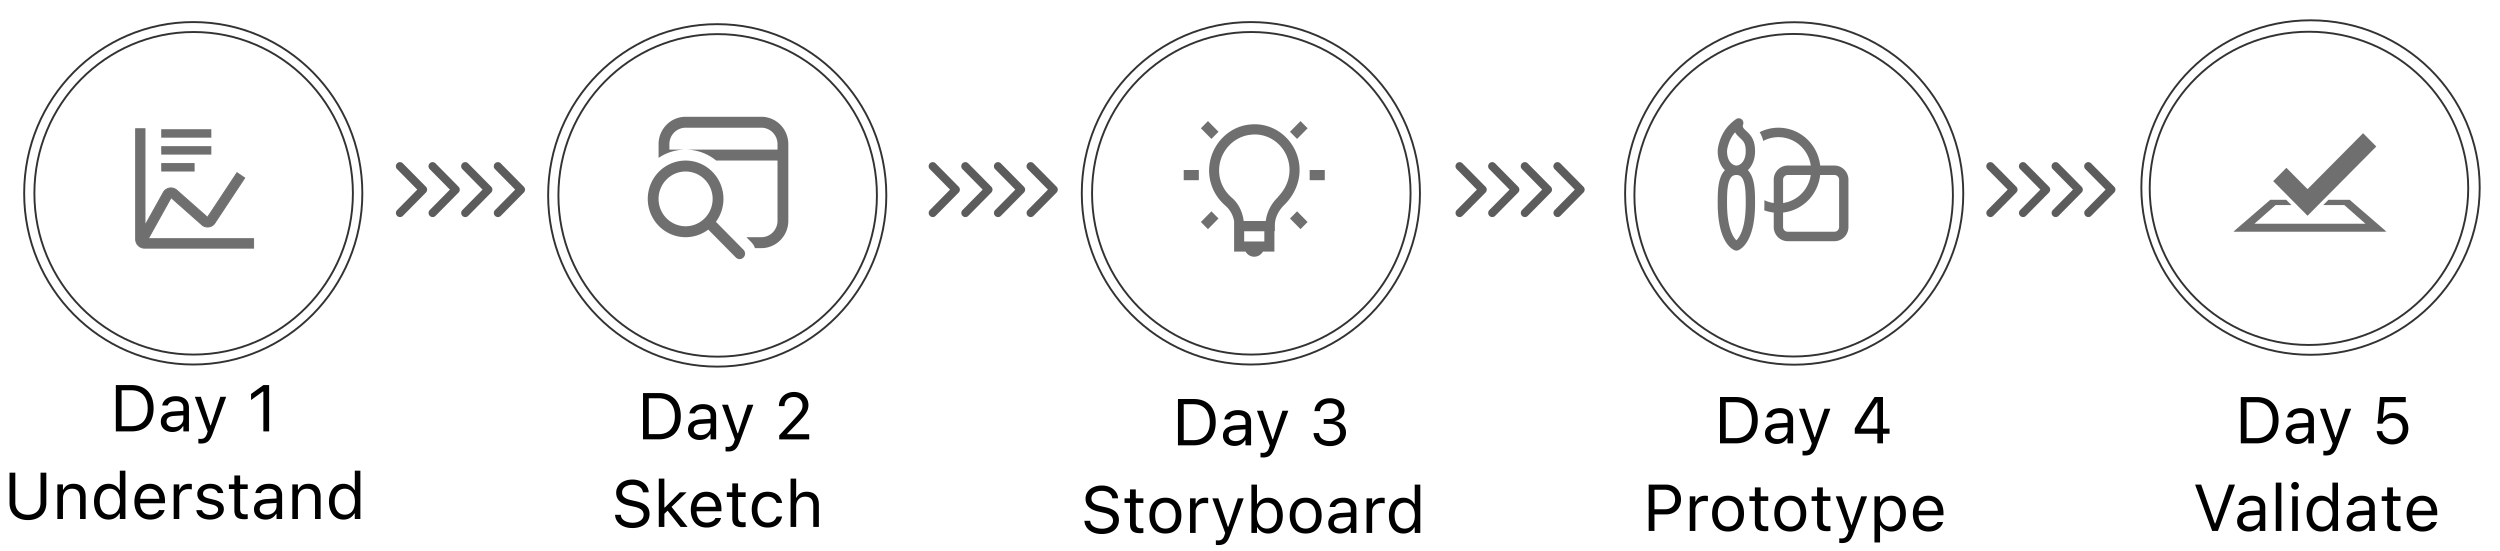 <svg xmlns="http://www.w3.org/2000/svg" width="1293" height="285" fill="none"><path fill="#323232" fill-opacity=".79" d="M205.369 84.48c-.396.4-.618.944-.618 1.51 0 .567.222 1.11.618 1.51l10.443 10.576-10.443 10.575a2.152 2.152 0 0 0 .026 2.995c.391.396.92.621 1.473.626a2.101 2.101 0 0 0 1.484-.6l11.935-12.086c.396-.4.618-.944.618-1.51 0-.566-.222-1.11-.618-1.51L208.352 84.48a2.095 2.095 0 0 0-2.983 0zm16.878 0c-.396.4-.618.944-.618 1.51 0 .567.222 1.11.618 1.51l10.443 10.576-10.443 10.575a2.148 2.148 0 0 0-.592 1.503c.004.56.226 1.096.617 1.492.392.396.921.621 1.474.626a2.101 2.101 0 0 0 1.484-.6l11.935-12.086c.396-.4.618-.944.618-1.51 0-.566-.222-1.11-.618-1.51L225.23 84.48a2.095 2.095 0 0 0-2.983 0zm16.878 0c-.396.4-.618.944-.618 1.51 0 .567.222 1.11.618 1.51l10.443 10.576-10.443 10.575a2.148 2.148 0 0 0-.592 1.503c.004.56.226 1.096.617 1.492.392.396.921.621 1.474.626a2.101 2.101 0 0 0 1.484-.6l11.935-12.086c.396-.4.618-.944.618-1.51 0-.566-.222-1.11-.618-1.51L242.108 84.48a2.095 2.095 0 0 0-2.983 0zm16.88 0c-.396.4-.618.944-.618 1.51 0 .567.222 1.11.618 1.51l10.443 10.576-10.443 10.575a2.153 2.153 0 0 0 .025 2.995 2.1 2.1 0 0 0 1.474.626 2.101 2.101 0 0 0 1.484-.6l11.935-12.086a2.153 2.153 0 0 0 0-3.02L258.988 84.48a2.095 2.095 0 0 0-2.983 0zm224.908 0c-.396.4-.618.944-.618 1.51 0 .567.222 1.11.618 1.51l10.443 10.576-10.443 10.575a2.148 2.148 0 0 0-.592 1.503c.004.56.226 1.096.617 1.492.392.396.921.621 1.474.626a2.101 2.101 0 0 0 1.484-.6l11.935-12.086c.396-.4.618-.944.618-1.51 0-.566-.222-1.11-.618-1.51L483.896 84.48a2.095 2.095 0 0 0-2.983 0zm16.877 0a2.153 2.153 0 0 0 0 3.02l10.444 10.576-10.444 10.575a2.152 2.152 0 0 0 .026 2.995c.391.396.92.621 1.473.626a2.098 2.098 0 0 0 1.484-.6l11.936-12.086c.395-.4.617-.944.617-1.51a2.15 2.15 0 0 0-.617-1.51L500.773 84.48a2.095 2.095 0 0 0-2.983 0zm16.878 0a2.153 2.153 0 0 0 0 3.02l10.444 10.576-10.444 10.575a2.152 2.152 0 0 0 .026 2.995c.391.396.92.621 1.473.626a2.1 2.1 0 0 0 1.484-.6l11.935-12.086c.396-.4.618-.944.618-1.51 0-.566-.222-1.11-.618-1.51L517.651 84.48a2.095 2.095 0 0 0-2.983 0zm16.881 0c-.396.4-.618.944-.618 1.51 0 .567.222 1.11.618 1.51l10.443 10.576-10.443 10.575a2.153 2.153 0 0 0 .025 2.995 2.1 2.1 0 0 0 1.474.626 2.101 2.101 0 0 0 1.484-.6l11.935-12.086a2.153 2.153 0 0 0 0-3.02L534.532 84.48a2.095 2.095 0 0 0-2.983 0zm221.857 0c-.396.4-.618.944-.618 1.51 0 .567.222 1.11.618 1.51l10.443 10.576-10.443 10.575a2.152 2.152 0 0 0 .026 2.995c.391.396.92.621 1.473.626a2.101 2.101 0 0 0 1.484-.6l11.935-12.086c.396-.4.618-.944.618-1.51 0-.566-.222-1.11-.618-1.51L756.389 84.48a2.095 2.095 0 0 0-2.983 0zm16.878 0c-.396.4-.618.944-.618 1.51 0 .567.222 1.11.618 1.51l10.443 10.576-10.443 10.575a2.152 2.152 0 0 0 .026 2.995c.391.396.92.621 1.473.626a2.101 2.101 0 0 0 1.484-.6l11.935-12.086c.396-.4.618-.944.618-1.51 0-.566-.222-1.11-.618-1.51L773.267 84.48a2.097 2.097 0 0 0-1.492-.626c-.559 0-1.095.225-1.491.626zm16.878 0c-.396.4-.618.944-.618 1.51 0 .567.222 1.11.618 1.51l10.443 10.576-10.443 10.575a2.148 2.148 0 0 0-.592 1.503c.004.56.226 1.096.617 1.492.392.396.921.621 1.474.626a2.101 2.101 0 0 0 1.484-.6l11.935-12.086c.396-.4.618-.944.618-1.51 0-.566-.222-1.11-.618-1.51L790.145 84.48a2.095 2.095 0 0 0-2.983 0zm16.88 0c-.396.4-.618.944-.618 1.51 0 .567.222 1.11.618 1.51l10.443 10.576-10.443 10.575a2.148 2.148 0 0 0-.592 1.503c.004.56.226 1.096.617 1.492.392.396.921.621 1.474.626a2.101 2.101 0 0 0 1.484-.6l11.935-12.086c.396-.4.618-.944.618-1.51 0-.566-.222-1.11-.618-1.51L807.025 84.48a2.095 2.095 0 0 0-2.983 0zm223.888 0c-.39.4-.61.944-.61 1.51 0 .567.22 1.11.61 1.51l10.45 10.576-10.45 10.575c-.38.403-.59.943-.59 1.503.01.56.23 1.096.62 1.492a2.094 2.094 0 0 0 2.96.026l11.93-12.086c.4-.4.62-.944.62-1.51 0-.566-.22-1.11-.62-1.51l-11.93-12.086c-.4-.4-.94-.626-1.5-.626-.55 0-1.09.225-1.49.626zm16.88 0c-.39.4-.62.944-.62 1.51 0 .567.23 1.11.62 1.51l10.44 10.576-10.44 10.575c-.38.403-.6.943-.59 1.503 0 .56.23 1.096.62 1.492a2.083 2.083 0 0 0 2.95.026l11.94-12.086c.4-.4.62-.944.62-1.51 0-.566-.22-1.11-.62-1.51l-11.94-12.086c-.39-.4-.93-.626-1.49-.626a2.1 2.1 0 0 0-1.49.626zm16.88 0c-.4.4-.62.944-.62 1.51 0 .567.22 1.11.62 1.51l10.44 10.576-10.44 10.575c-.38.403-.6.943-.59 1.503 0 .56.22 1.096.62 1.492.39.396.92.621 1.47.626a2.1 2.1 0 0 0 1.48-.6l11.94-12.086c.39-.4.62-.944.62-1.51 0-.566-.23-1.11-.62-1.51l-11.94-12.086c-.39-.4-.93-.626-1.49-.626a2.1 2.1 0 0 0-1.49.626zm16.88 0c-.4.4-.62.944-.62 1.51 0 .567.22 1.11.62 1.51l10.44 10.576-10.44 10.575c-.39.403-.6.943-.59 1.503 0 .56.22 1.096.61 1.492.4.396.93.621 1.48.626a2.1 2.1 0 0 0 1.48-.6l11.94-12.086c.39-.4.62-.944.62-1.51 0-.566-.23-1.11-.62-1.51l-11.94-12.086a2.085 2.085 0 0 0-2.98 0z"/><g filter="url(#a)"><path stroke="#323232" d="M182.518 97.972c0 46.073-36.883 83.411-82.367 83.411-45.483 0-82.366-37.338-82.366-83.41 0-46.073 36.882-83.412 82.366-83.412s82.367 37.339 82.367 83.411z"/></g><g filter="url(#b)"><path stroke="#323232" d="M187.401 97.973c0 48.916-39.159 88.559-87.45 88.559-48.292 0-87.451-39.643-87.451-88.559S51.659 9.414 99.95 9.414c48.292 0 87.451 39.643 87.451 88.559z"/></g><g filter="url(#c)"><path stroke="#323232" d="M734.401 97.973c0 48.916-39.159 88.559-87.451 88.559-48.291 0-87.45-39.643-87.45-88.559s39.159-88.559 87.45-88.559c48.292 0 87.451 39.643 87.451 88.559z"/></g><g filter="url(#d)"><path stroke="#323232" d="M729.539 97.972c0 46.073-36.883 83.411-82.367 83.411s-82.366-37.338-82.366-83.41c0-46.073 36.882-83.412 82.366-83.412s82.367 37.339 82.367 83.411z"/></g><g filter="url(#e)"><path stroke="#323232" d="M458.401 99.059c0 48.916-39.159 88.559-87.451 88.559-48.291 0-87.45-39.643-87.45-88.56 0-48.915 39.159-88.558 87.45-88.558 48.292 0 87.451 39.643 87.451 88.559z"/></g><g filter="url(#f)"><path stroke="#323232" d="M453.539 99.058c0 46.073-36.883 83.411-82.367 83.411s-82.366-37.338-82.366-83.41c0-46.073 36.882-83.411 82.366-83.411s82.367 37.338 82.367 83.41z"/></g><g filter="url(#g)"><path stroke="#323232" d="M1276.56 95.412c0 44.727-36.87 81-82.37 81-45.5 0-82.36-36.273-82.36-81s36.86-81 82.36-81 82.37 36.273 82.37 81z"/></g><g opacity=".7"><path fill="#323232" d="M83.375 84.331h17.285v4.376H83.375V84.33zm0-8.751h25.927v4.375H83.375V75.58zm0-8.752h25.927v4.376H83.375v-4.376z"/><path fill="#323232" d="m122.423 89.538-15.116 22.846-15.849-14.01a4.566 4.566 0 0 0-1.782-.987 4.526 4.526 0 0 0-3.906.68 4.614 4.614 0 0 0-1.352 1.533l-9.436 16.985V66.578h-4.821v57.135a4.658 4.658 0 0 0 1.339 3.268 4.545 4.545 0 0 0 3.232 1.357h56.426v-4.875H76.694l11.808-21.227 15.828 13.992a4.556 4.556 0 0 0 1.785.993 4.517 4.517 0 0 0 3.915-.686 4.62 4.62 0 0 0 1.345-1.533l15.053-22.75.137-.207-.205-.139-3.588-2.437-.21-.142-.139.211z"/><path stroke="#323232" stroke-width=".5" d="m91.458 98.375 15.849 14.009 15.116-22.846.139-.211.21.142 3.588 2.437.205.14-.137.205-15.053 22.751a4.62 4.62 0 0 1-1.345 1.533 4.517 4.517 0 0 1-3.915.686 4.556 4.556 0 0 1-1.785-.993l-15.828-13.992-11.808 21.227h54.464v4.875H74.732a4.545 4.545 0 0 1-3.232-1.357 4.658 4.658 0 0 1-1.34-3.268V66.578h4.822v50.007L84.418 99.6m7.04-1.225zm0 0a4.566 4.566 0 0 0-1.782-.988 4.526 4.526 0 0 0-3.906.68 4.614 4.614 0 0 0-1.352 1.533m0 0z"/></g><path fill="#323232" d="M407.724 74.55c0-3.755-1.473-7.356-4.095-10.011a13.894 13.894 0 0 0-9.886-4.146h-39.145a13.894 13.894 0 0 0-9.886 4.146 14.247 14.247 0 0 0-4.095 10.01v7.124a24.834 24.834 0 0 1 13.981-4.292c5.994 0 11.497 2.123 15.82 5.662h31.713v31.145a8.546 8.546 0 0 1-2.456 6.006 8.338 8.338 0 0 1-5.932 2.488h-7.712l2.461 2.492a8.53 8.53 0 0 1 1.98 3.171h3.271c3.708 0 7.264-1.491 9.886-4.146a14.248 14.248 0 0 0 4.095-10.011V74.549zm-53.126 2.83h-8.389v-2.83a8.55 8.55 0 0 1 2.457-6.007 8.336 8.336 0 0 1 5.932-2.488h39.145c2.225 0 4.358.895 5.932 2.488a8.549 8.549 0 0 1 2.456 6.006v2.832h-47.533zm11.721 41.355a19.392 19.392 0 0 1-13.821 3.833 19.5 19.5 0 0 1-12.696-6.73 19.979 19.979 0 0 1-4.765-13.685 19.944 19.944 0 0 1 5.721-13.305 19.456 19.456 0 0 1 13.138-5.792 19.422 19.422 0 0 1 13.515 4.825 19.898 19.898 0 0 1 6.646 12.856 20.004 20.004 0 0 1-3.784 13.995l14.26 14.44c.525.531.82 1.251.821 2.002 0 .752-.294 1.473-.818 2.004a2.778 2.778 0 0 1-3.957.003l-14.26-14.44v-.006zm2.259-15.872c0-3.755-1.473-7.356-4.095-10.01a13.893 13.893 0 0 0-9.885-4.147 13.894 13.894 0 0 0-9.886 4.147 14.248 14.248 0 0 0-4.095 10.01c0 3.754 1.473 7.355 4.095 10.01a13.894 13.894 0 0 0 9.886 4.147c3.707 0 7.263-1.492 9.885-4.147a14.248 14.248 0 0 0 4.095-10.01zm256.183-40.241-3.669 3.71 5.459 5.524 3.663-3.71-5.456-5.524h.003zm47.875 0-5.458 5.525 3.666 3.71 5.455-5.523-3.665-3.712h.002zm-23.939 1.646c-.86.01-1.73.061-2.605.17-.026 0-.052-.006-.078 0-10.568 1.226-18.979 9.872-20.44 20.525-1.168 8.575 2.324 16.35 8.142 21.357a13.859 13.859 0 0 1 4.559 7.994v15.83h5.941c.906 1.575 2.561 2.639 4.481 2.639s3.575-1.064 4.482-2.639h5.94v-10.553h.245v-3.134c0-3.868 1.985-7.767 5.211-10.799 4.315-4.374 7.571-10.587 7.571-17.724 0-13.033-10.593-23.787-23.449-23.666zm0 5.277c10.07-.142 18.238 8.205 18.238 18.389 0 5.525-2.527 10.39-6.026 13.93l.083.085a20.646 20.646 0 0 0-6.357 12.368h-11.396c-.573-4.522-2.488-8.899-6.107-12.039-4.604-3.957-7.348-9.92-6.431-16.653 1.139-8.31 7.798-14.993 15.959-15.909a17.779 17.779 0 0 1 2.032-.168l.005-.003zm-36.476 18.389v5.277h7.816v-5.277h-7.816zm65.136 0v5.277h7.817v-5.277h-7.817zm-50.806 21.354-5.456 5.522 3.666 3.712 5.45-5.524-3.66-3.71zm44.293 0-3.664 3.71 5.454 5.524 3.665-3.712-5.455-5.522zm-27.358 10.306h10.422v5.276h-10.422v-5.276zm273.891-9.656a21.355 21.355 0 0 1-4.907-1.149c.049-1.154.078-2.357.078-3.609v-1.648a16.629 16.629 0 0 0 4.829 1.477V92.954c0-1.946.764-3.812 2.122-5.188a7.2 7.2 0 0 1 5.123-2.148h11.905a17.239 17.239 0 0 0-2.979-7.514 16.967 16.967 0 0 0-6.056-5.287 16.733 16.733 0 0 0-7.778-1.877 16.735 16.735 0 0 0-7.76 1.953 15.735 15.735 0 0 0-1.865-4.529 21.511 21.511 0 0 1 10.092-2.313 21.52 21.52 0 0 1 10.004 2.674 21.824 21.824 0 0 1 7.649 7.056 22.172 22.172 0 0 1 3.561 9.837h7.375c1.921 0 3.764.773 5.123 2.148a7.385 7.385 0 0 1 2.121 5.188v24.452a7.382 7.382 0 0 1-2.121 5.187 7.2 7.2 0 0 1-5.123 2.149h-24.148a7.199 7.199 0 0 1-5.123-2.149 7.383 7.383 0 0 1-2.122-5.187v-7.468zm24.018-19.43a22.136 22.136 0 0 1-6.233 13.119 21.636 21.636 0 0 1-12.955 6.311v7.468c0 .649.254 1.271.707 1.729a2.4 2.4 0 0 0 1.708.717h24.148a2.4 2.4 0 0 0 1.708-.717c.452-.458.707-1.08.707-1.729V92.954c0-.649-.255-1.27-.707-1.73a2.402 2.402 0 0 0-1.708-.716h-7.375zm-4.868 0h-11.905a2.4 2.4 0 0 0-1.708.717 2.46 2.46 0 0 0-.707 1.729v12.055a16.843 16.843 0 0 0 9.54-4.84 17.208 17.208 0 0 0 4.78-9.66zm-29.799 2.744c-.507-1.888-1.328-3.78-2.738-5.233 2.279-2.186 3.728-5.668 3.728-9.737 0-3.409-.681-5.751-1.913-7.624a13.396 13.396 0 0 0-1.883-2.216c-.27-.264-.544-.525-.821-.782-.295-.279-.565-.533-.918-.89-.724-.734-.806-1.32-.806-1.629a1.62 1.62 0 0 1 .082-.503 2.473 2.473 0 0 0-.621-2.884 2.394 2.394 0 0 0-2.91-.178l-.009.005-.015.01-.043.03-.145.097a26.304 26.304 0 0 0-2.091 1.677c-1.208 1.081-2.782 2.68-3.898 4.588a23.292 23.292 0 0 0-2.328 5.047c-.579 1.755-1 3.658-1 5.252 0 4.069 1.449 7.546 3.729 9.742-1.41 1.448-2.231 3.34-2.738 5.233-.991 3.678-.991 8.226-.991 11.742v.181c0 10.065 1.86 16.041 3.966 19.596 1.057 1.78 2.158 2.93 3.081 3.653a7.882 7.882 0 0 0 1.594.979c.328.121.671.197 1.019.225.405 0 1.019-.225 1.019-.225a7.937 7.937 0 0 0 1.594-.979c.917-.723 2.028-1.873 3.081-3.653 2.106-3.55 3.965-9.531 3.965-19.596v-.176c0-3.521 0-8.065-.99-11.752zm-11.147-1.81c.546-.557 1.275-.934 2.478-.934 1.207 0 1.932.382 2.477.93.609.62 1.135 1.628 1.531 3.1.802 2.988.821 6.911.821 10.642 0 9.497-1.762 14.525-3.279 17.083-.58.978-1.125 1.609-1.55 2.005a9.103 9.103 0 0 1-1.551-2.005c-1.516-2.563-3.279-7.586-3.279-17.083 0-3.731.019-7.654.821-10.642.396-1.467.923-2.48 1.531-3.1v.004zm2.478-5.824c-1.86 0-4.83-2.093-4.83-7.336 0-.846.251-2.186.754-3.702a18.287 18.287 0 0 1 1.878-4.074c.42-.719.966-1.418 1.555-2.059a8.3 8.3 0 0 0 1.353 1.785c.352.357.811.788 1.202 1.16l.599.567c.507.498.898.934 1.212 1.418.58.875 1.106 2.2 1.106 4.905 0 5.243-2.97 7.336-4.829 7.336z" opacity=".7"/><mask id="h" width="80" height="81" x="1155" y="54" maskUnits="userSpaceOnUse" style="mask-type:luminance"><path fill="#fff" d="M1234.36 54.216h-79.31v80.307h79.31V54.216z"/></mask><g mask="url(#h)"><path fill="#323232" d="m1204.28 103.321-2.74 2.752h10.94l10.94 9.647h-57.44l10.95-9.647h8.2l-2.73-2.752h-8.21l-19.14 16.532h79.3l-19.13-16.532h-10.94zm24.74-27.55-6.84-6.884-28.72 28.93-10.94-11.027-6.83 6.885 17.77 17.912 35.56-35.815z" opacity=".7"/></g><path fill="#000" d="M14.46 268.986c-5.942 0-9.528-3.586-9.528-8.798v-15.722H7.92v15.522c0 3.686 2.39 6.242 6.54 6.242 4.151 0 6.509-2.556 6.509-6.242v-15.522h2.988v15.722c0 5.212-3.553 8.798-9.496 8.798zm15.208-.564v-17.897h2.889v2.69h.265c.897-1.893 2.573-3.005 5.213-3.005 4.018 0 6.259 2.374 6.259 6.624v11.588h-2.889v-10.891c0-3.22-1.328-4.764-4.183-4.764-2.856 0-4.665 1.925-4.665 5.063v10.592h-2.89zm26.463.315c-4.532 0-7.504-3.669-7.504-9.247v-.033c0-5.611 2.955-9.247 7.504-9.247 2.457 0 4.599 1.228 5.578 3.138h.266v-9.928h2.888v25.002h-2.888v-2.856h-.266c-1.096 1.993-3.088 3.171-5.578 3.171zm.664-2.556c3.254 0 5.246-2.557 5.246-6.691v-.033c0-4.134-1.992-6.69-5.246-6.69-3.27 0-5.213 2.523-5.213 6.69v.033c0 4.167 1.942 6.691 5.213 6.691zm20.918 2.556c-5.113 0-8.201-3.586-8.201-9.197v-.017c0-5.528 3.154-9.313 8.018-9.313 4.864 0 7.82 3.619 7.82 8.965v1.129H72.467c.083 3.702 2.125 5.86 5.312 5.86 2.424 0 3.918-1.145 4.4-2.225l.066-.149h2.889l-.033.133c-.615 2.424-3.171 4.814-7.388 4.814zm-.2-15.954c-2.656 0-4.681 1.81-4.996 5.213h9.894c-.299-3.536-2.258-5.213-4.897-5.213zm12.319 15.639v-17.897h2.889v2.657h.265c.681-1.876 2.358-2.972 4.782-2.972a9.68 9.68 0 0 1 1.444.116v2.806c-.598-.1-1.146-.166-1.776-.166-2.756 0-4.715 1.743-4.715 4.366v11.09h-2.889zm18.76.315c-3.985 0-6.724-1.925-7.056-4.881h2.955c.482 1.495 1.909 2.474 4.2 2.474 2.408 0 4.117-1.145 4.117-2.772v-.034c0-1.212-.913-2.058-3.121-2.589l-2.772-.664c-3.354-.797-4.864-2.258-4.864-4.832v-.016c0-2.972 2.855-5.213 6.657-5.213 3.752 0 6.358 1.876 6.757 4.798h-2.839c-.382-1.411-1.777-2.391-3.935-2.391-2.125 0-3.685 1.096-3.685 2.673v.033c0 1.212.896 1.976 3.005 2.49l2.755.665c3.371.813 4.998 2.274 4.998 4.831v.033c0 3.187-3.105 5.395-7.172 5.395zm17.846-.182c-3.685 0-5.229-1.362-5.229-4.782v-10.857h-2.822v-2.391h2.822v-4.631h2.988v4.631h3.918v2.391h-3.918v10.127c0 2.108.731 2.955 2.59 2.955.515 0 .797-.017 1.328-.066v2.457a9.617 9.617 0 0 1-1.677.166zm10.908.182c-3.404 0-5.977-2.058-5.977-5.312v-.033c0-3.188 2.357-5.031 6.524-5.28l5.13-.315v-1.627c0-2.208-1.344-3.403-4.017-3.403-2.142 0-3.553.796-4.018 2.191l-.016.05h-2.889l.016-.1c.465-2.805 3.188-4.698 7.006-4.698 4.367 0 6.807 2.241 6.807 5.96v12.252h-2.889v-2.64h-.265c-1.129 1.909-3.005 2.955-5.412 2.955zm-3.022-5.379c0 1.81 1.544 2.872 3.619 2.872 2.939 0 5.08-1.925 5.08-4.482v-1.627l-4.781.299c-2.723.166-3.918 1.129-3.918 2.905v.033zm16.867 5.064v-17.897h2.889v2.69h.266c.896-1.893 2.573-3.005 5.212-3.005 4.018 0 6.259 2.374 6.259 6.624v11.588h-2.888v-10.891c0-3.22-1.329-4.764-4.184-4.764-2.855 0-4.665 1.925-4.665 5.063v10.592h-2.889zm26.463.315c-4.532 0-7.504-3.669-7.504-9.247v-.033c0-5.611 2.955-9.247 7.504-9.247 2.457 0 4.599 1.228 5.578 3.138h.266v-9.928h2.889v25.002h-2.889v-2.856h-.266c-1.095 1.993-3.088 3.171-5.578 3.171zm.664-2.556c3.254 0 5.246-2.557 5.246-6.691v-.033c0-4.134-1.992-6.69-5.246-6.69-3.27 0-5.213 2.523-5.213 6.69v.033c0 4.167 1.943 6.691 5.213 6.691zM59.91 223.12v-23.956h8.217c7.105 0 11.306 4.433 11.306 11.953v.033c0 7.538-4.184 11.97-11.306 11.97h-8.218zm2.988-2.689h5.03c5.345 0 8.45-3.42 8.45-9.247v-.034c0-5.843-3.138-9.296-8.45-9.296h-5.03v18.577zm26.263 3.005c-3.403 0-5.976-2.059-5.976-5.313v-.033c0-3.188 2.357-5.03 6.524-5.279l5.13-.316v-1.627c0-2.208-1.345-3.403-4.018-3.403-2.141 0-3.552.797-4.017 2.191l-.017.05h-2.889l.017-.1c.465-2.805 3.188-4.698 7.006-4.698 4.366 0 6.806 2.241 6.806 5.96v12.252H94.84v-2.64h-.266c-1.129 1.91-3.005 2.956-5.412 2.956zm-3.021-5.379c0 1.809 1.544 2.872 3.619 2.872 2.938 0 5.08-1.926 5.08-4.483v-1.627l-4.781.299c-2.723.166-3.918 1.129-3.918 2.905v.034zm17.73 11.339c-.382 0-.88-.034-1.278-.1v-2.374c.349.066.797.083 1.195.083 1.644 0 2.64-.747 3.287-2.806l.332-1.062-6.624-17.913h3.088l4.914 14.725h.266l4.897-14.725h3.038l-6.989 18.992c-1.477 4.017-2.955 5.18-6.126 5.18zm32.34-6.276v-20.636h-.266l-6.092 4.416v-3.154l6.375-4.582h2.971v23.956h-2.988zm190.883 49.984c-5.247 0-8.633-2.755-8.982-6.657l-.016-.182h2.988l.016.182c.216 2.391 2.706 3.902 6.16 3.902 3.253 0 5.628-1.677 5.628-4.118v-.016c0-1.992-1.378-3.354-4.666-4.084l-2.656-.581c-4.798-1.063-6.873-3.271-6.873-6.74v-.017c.017-3.968 3.487-6.773 8.434-6.773 4.781 0 8.118 2.822 8.367 6.391l.017.233h-2.989l-.033-.216c-.332-2.109-2.324-3.669-5.445-3.653-2.989.017-5.296 1.428-5.296 3.935v.017c0 1.909 1.311 3.204 4.565 3.918l2.657.597c4.997 1.112 6.972 3.121 6.972 6.574v.017c0 4.482-3.503 7.271-8.848 7.271zm13.629-.564v-25.002h2.889v14.925h.266l7.736-7.819h3.503l-7.803 7.52 8.318 10.376h-3.636l-6.707-8.417-1.677 1.627v6.79h-2.889zm24.77.315c-5.113 0-8.201-3.585-8.201-9.197v-.016c0-5.529 3.154-9.314 8.018-9.314 4.865 0 7.82 3.619 7.82 8.965v1.129h-12.883c.083 3.702 2.125 5.86 5.312 5.86 2.424 0 3.918-1.145 4.4-2.224l.066-.15h2.889l-.033.133c-.615 2.424-3.171 4.814-7.388 4.814zm-.199-15.954c-2.656 0-4.682 1.81-4.997 5.213h9.894c-.299-3.536-2.258-5.213-4.897-5.213zm18.677 15.772c-3.686 0-5.23-1.361-5.23-4.781v-10.858h-2.822v-2.39h2.822v-4.632h2.988v4.632h3.918v2.39h-3.918v10.127c0 2.109.731 2.955 2.59 2.955a12 12 0 0 0 1.328-.066v2.457a9.616 9.616 0 0 1-1.676.166zm13.048.182c-5.013 0-8.217-3.635-8.217-9.313v-.033c0-5.562 3.187-9.181 8.201-9.181 4.349 0 6.956 2.507 7.487 5.694l.017.1h-2.872l-.017-.05c-.448-1.76-2.042-3.187-4.615-3.187-3.221 0-5.246 2.59-5.246 6.624v.033c0 4.117 2.058 6.757 5.246 6.757 2.407 0 3.934-1.063 4.598-3.055l.034-.099 2.855-.017-.033.183c-.731 3.237-3.138 5.544-7.438 5.544zm11.87-.315v-25.002h2.889v9.795h.266c.896-1.893 2.573-3.005 5.213-3.005 4.017 0 6.258 2.374 6.258 6.624v11.588h-2.888v-10.891c0-3.22-1.328-4.764-4.184-4.764-2.855 0-4.665 1.926-4.665 5.063v10.592h-2.889zm-76.317-45.302v-23.956h8.218c7.105 0 11.306 4.433 11.306 11.953v.034c0 7.537-4.184 11.969-11.306 11.969h-8.218zm2.988-2.689h5.031c5.345 0 8.45-3.42 8.45-9.247v-.033c0-5.844-3.138-9.297-8.45-9.297h-5.031v18.577zm26.264 3.005c-3.403 0-5.977-2.059-5.977-5.313v-.033c0-3.187 2.358-5.03 6.525-5.279l5.13-.316v-1.627c0-2.208-1.345-3.403-4.018-3.403-2.141 0-3.553.797-4.017 2.191l-.017.05h-2.889l.017-.099c.465-2.806 3.187-4.699 7.006-4.699 4.366 0 6.806 2.242 6.806 5.96v12.252h-2.888v-2.639h-.266c-1.129 1.909-3.005 2.955-5.412 2.955zm-3.021-5.379c0 1.809 1.543 2.872 3.619 2.872 2.938 0 5.08-1.926 5.08-4.483v-1.626l-4.781.298c-2.723.166-3.918 1.129-3.918 2.906v.033zm17.73 11.339c-.382 0-.88-.034-1.278-.1v-2.374c.348.066.797.083 1.195.083 1.644 0 2.64-.747 3.287-2.806l.332-1.062-6.624-17.913h3.088l4.914 14.725h.266l4.897-14.725h3.038l-6.989 18.992c-1.478 4.018-2.955 5.18-6.126 5.18zm26.479-6.276v-2.058l8.102-8.766c3.055-3.304 3.951-4.549 3.951-6.641v-.033c0-2.523-1.71-4.416-4.532-4.416-2.872 0-4.781 1.876-4.781 4.698l-.017.034-2.855-.017-.034-.017c.017-4.25 3.304-7.304 7.886-7.304 4.184 0 7.388 2.839 7.388 6.707v.033c0 2.739-1.179 4.731-5.512 9.197l-5.445 5.628v.266h11.355v2.689h-15.506zm166.835 48.955c-5.246 0-8.633-2.755-8.981-6.657l-.017-.182h2.989l.016.182c.216 2.391 2.706 3.902 6.159 3.902 3.254 0 5.628-1.677 5.628-4.118v-.016c0-1.992-1.378-3.354-4.665-4.084l-2.656-.581c-4.798-1.063-6.873-3.271-6.873-6.741v-.016c.017-3.968 3.486-6.774 8.434-6.774 4.781 0 8.118 2.823 8.367 6.392l.016.232h-2.988l-.033-.215c-.332-2.109-2.324-3.669-5.446-3.653-2.988.017-5.295 1.428-5.295 3.935v.016c0 1.91 1.311 3.205 4.565 3.918l2.656.598c4.997 1.112 6.973 3.121 6.973 6.574v.017c0 4.482-3.503 7.271-8.849 7.271zm19.823-.431c-3.686 0-5.23-1.362-5.23-4.782v-10.857h-2.822v-2.391h2.822v-4.631h2.988v4.631h3.918v2.391h-3.918v10.127c0 2.108.731 2.955 2.59 2.955.515 0 .797-.017 1.328-.066v2.457a9.616 9.616 0 0 1-1.676.166zm13.082.182c-5.097 0-8.251-3.519-8.251-9.247v-.033c0-5.744 3.154-9.247 8.251-9.247 5.096 0 8.251 3.503 8.251 9.247v.033c0 5.728-3.155 9.247-8.251 9.247zm0-2.556c3.386 0 5.295-2.474 5.295-6.691v-.033c0-4.233-1.909-6.69-5.295-6.69-3.387 0-5.296 2.457-5.296 6.69v.033c0 4.217 1.909 6.691 5.296 6.691zm12.733 2.241v-17.897h2.889v2.657h.265c.681-1.876 2.358-2.972 4.782-2.972a9.68 9.68 0 0 1 1.444.116v2.806c-.598-.1-1.146-.166-1.776-.166-2.756 0-4.715 1.743-4.715 4.366v11.09h-2.889zm14.643 6.275c-.382 0-.88-.033-1.279-.099v-2.374c.349.066.797.083 1.196.083 1.643 0 2.639-.747 3.287-2.806l.332-1.062-6.624-17.914h3.088l4.914 14.726h.265l4.898-14.726h3.038l-6.989 18.993c-1.478 4.017-2.956 5.179-6.126 5.179zm25.832-5.96c-2.491 0-4.483-1.178-5.579-3.171h-.265v2.856h-2.889v-25.002h2.889v9.928h.265c.98-1.909 3.122-3.138 5.579-3.138 4.548 0 7.504 3.636 7.504 9.247v.033c0 5.578-2.972 9.247-7.504 9.247zm-.664-2.556c3.27 0 5.212-2.524 5.212-6.691v-.033c0-4.167-1.942-6.69-5.212-6.69-3.254 0-5.247 2.556-5.247 6.69v.033c0 4.134 1.993 6.691 5.247 6.691zm20.004 2.556c-5.096 0-8.251-3.519-8.251-9.247v-.033c0-5.744 3.155-9.247 8.251-9.247 5.097 0 8.251 3.503 8.251 9.247v.033c0 5.728-3.154 9.247-8.251 9.247zm0-2.556c3.387 0 5.296-2.474 5.296-6.691v-.033c0-4.233-1.909-6.69-5.296-6.69-3.386 0-5.295 2.457-5.295 6.69v.033c0 4.217 1.909 6.691 5.295 6.691zm17.648 2.556c-3.403 0-5.977-2.058-5.977-5.312v-.033c0-3.188 2.358-5.031 6.525-5.28l5.13-.315v-1.627c0-2.208-1.345-3.403-4.018-3.403-2.142 0-3.553.797-4.018 2.191l-.016.05h-2.889l.017-.1c.465-2.805 3.187-4.698 7.006-4.698 4.366 0 6.806 2.241 6.806 5.96v12.252h-2.888v-2.64h-.266c-1.129 1.909-3.005 2.955-5.412 2.955zm-3.022-5.379c0 1.81 1.544 2.873 3.62 2.873 2.938 0 5.08-1.926 5.08-4.483v-1.627l-4.782.299c-2.722.166-3.918 1.129-3.918 2.905v.033zm16.868 5.064v-17.897h2.888v2.657h.266c.681-1.876 2.357-2.972 4.781-2.972.548 0 1.162.066 1.444.116v2.806c-.597-.1-1.145-.166-1.776-.166-2.756 0-4.715 1.743-4.715 4.366v11.09h-2.888zm19.058.315c-4.532 0-7.504-3.669-7.504-9.247v-.033c0-5.611 2.955-9.247 7.504-9.247 2.457 0 4.599 1.229 5.578 3.138h.266v-9.928h2.889v25.002h-2.889v-2.856h-.266c-1.095 1.993-3.088 3.171-5.578 3.171zm.664-2.556c3.254 0 5.246-2.557 5.246-6.691v-.033c0-4.134-1.992-6.69-5.246-6.69-3.27 0-5.213 2.523-5.213 6.69v.033c0 4.167 1.943 6.691 5.213 6.691zm-117.273-43.061v-23.956h8.217c7.106 0 11.306 4.433 11.306 11.953v.033c0 7.538-4.183 11.97-11.306 11.97h-8.217zm2.988-2.689h5.03c5.346 0 8.45-3.42 8.45-9.247v-.034c0-5.843-3.137-9.296-8.45-9.296h-5.03v18.577zm26.264 3.005c-3.404 0-5.977-2.059-5.977-5.313v-.033c0-3.188 2.358-5.03 6.525-5.279l5.129-.316v-1.627c0-2.208-1.344-3.403-4.017-3.403-2.142 0-3.553.797-4.018 2.191l-.016.05h-2.889l.017-.1c.464-2.805 3.187-4.698 7.005-4.698 4.367 0 6.807 2.241 6.807 5.96v12.252h-2.889v-2.639h-.265c-1.129 1.909-3.005 2.955-5.412 2.955zm-3.022-5.379c0 1.809 1.544 2.872 3.619 2.872 2.939 0 5.08-1.926 5.08-4.483v-1.627l-4.781.299c-2.723.166-3.918 1.129-3.918 2.905v.034zm17.731 11.339a8.52 8.52 0 0 1-1.279-.1v-2.374c.349.066.797.083 1.196.083 1.643 0 2.639-.747 3.287-2.806l.332-1.062-6.624-17.913h3.088l4.914 14.725h.265l4.898-14.725h3.038l-6.989 18.992c-1.478 4.017-2.955 5.18-6.126 5.18zm34.631-5.877c-4.948 0-8.152-2.756-8.467-6.541l-.017-.2h2.872l.017.166c.232 2.358 2.407 3.985 5.595 3.985 3.137 0 5.279-1.76 5.279-4.3v-.033c0-2.939-2.109-4.582-5.462-4.582h-3.005v-2.524h2.872c2.856 0 4.848-1.759 4.848-4.15v-.033c0-2.507-1.644-3.952-4.566-3.952-2.822 0-4.831 1.495-5.08 3.918l-.016.166h-2.872l.016-.166c.382-3.901 3.47-6.507 7.952-6.507 4.566 0 7.571 2.54 7.571 6.175v.034c0 2.955-2.092 4.98-5.08 5.611v.066c3.486.299 5.86 2.474 5.86 5.877v.034c0 4.001-3.52 6.956-8.317 6.956zm164.87 43.874v-23.956h9.031c4.499 0 7.687 3.104 7.687 7.653v.033c0 4.549-3.188 7.72-7.687 7.72h-6.043v8.55h-2.988zm8.268-21.3h-5.28v10.094h5.28c3.419 0 5.395-1.876 5.395-5.031v-.033c0-3.154-1.976-5.03-5.395-5.03zm12.982 21.3v-17.897h2.889v2.656h.265c.681-1.876 2.358-2.971 4.781-2.971.548 0 1.163.066 1.445.116v2.806c-.598-.1-1.146-.166-1.777-.166-2.755 0-4.714 1.743-4.714 4.366v11.09h-2.889zm19.806.315c-5.097 0-8.251-3.519-8.251-9.247v-.033c0-5.744 3.154-9.247 8.251-9.247 5.096 0 8.251 3.503 8.251 9.247v.033c0 5.728-3.155 9.247-8.251 9.247zm0-2.557c3.386 0 5.296-2.473 5.296-6.69v-.033c0-4.234-1.91-6.691-5.296-6.691-3.387 0-5.296 2.457-5.296 6.691v.033c0 4.217 1.909 6.69 5.296 6.69zm19.091 2.374c-3.685 0-5.229-1.361-5.229-4.781v-10.857H904.8v-2.391h2.822v-4.632h2.988v4.632h3.918v2.391h-3.918v10.127c0 2.108.731 2.955 2.59 2.955.515 0 .797-.017 1.328-.067v2.457c-.564.1-1.112.166-1.677.166zm13.082.183c-5.096 0-8.251-3.519-8.251-9.247v-.033c0-5.744 3.155-9.247 8.251-9.247 5.097 0 8.251 3.503 8.251 9.247v.033c0 5.728-3.154 9.247-8.251 9.247zm0-2.557c3.387 0 5.296-2.473 5.296-6.69v-.033c0-4.234-1.909-6.691-5.296-6.691-3.386 0-5.295 2.457-5.295 6.691v.033c0 4.217 1.909 6.69 5.295 6.69zm19.092 2.374c-3.685 0-5.229-1.361-5.229-4.781v-10.857h-2.823v-2.391h2.823v-4.632h2.988v4.632h3.918v2.391h-3.918v10.127c0 2.108.73 2.955 2.59 2.955.515 0 .797-.017 1.328-.067v2.457c-.564.1-1.112.166-1.677.166zm7.521 6.143a8.39 8.39 0 0 1-1.279-.1v-2.374c.349.067.797.083 1.196.083 1.643 0 2.639-.747 3.287-2.805l.332-1.063-6.624-17.913h3.088l4.914 14.726h.265l4.898-14.726h3.038l-6.989 18.992c-1.478 4.018-2.955 5.18-6.126 5.18zm16.933-.299v-23.873h2.889v2.856h.266c1.095-1.993 3.088-3.171 5.578-3.171 4.532 0 7.504 3.669 7.504 9.247v.033c0 5.611-2.955 9.247-7.504 9.247-2.457 0-4.599-1.228-5.578-3.138h-.266v8.799h-2.889zm8.069-8.218c3.27 0 5.213-2.523 5.213-6.69v-.033c0-4.167-1.943-6.691-5.213-6.691-3.254 0-5.246 2.557-5.246 6.691v.033c0 4.134 1.992 6.69 5.246 6.69zm19.988 2.557c-5.113 0-8.201-3.586-8.201-9.197v-.017c0-5.528 3.154-9.313 8.018-9.313 4.867 0 7.817 3.619 7.817 8.965v1.128h-12.88c.083 3.703 2.125 5.861 5.312 5.861 2.428 0 3.918-1.146 4.398-2.225l.07-.149h2.89l-.04.133c-.61 2.423-3.17 4.814-7.384 4.814zm-.199-15.954c-2.656 0-4.682 1.81-4.997 5.213h9.89c-.29-3.536-2.254-5.213-4.893-5.213zm-107.751-29.663v-23.956h8.218c7.105 0 11.305 4.432 11.305 11.953v.033c0 7.537-4.183 11.97-11.305 11.97h-8.218zm2.988-2.69h5.03c5.346 0 8.451-3.42 8.451-9.247v-.033c0-5.844-3.138-9.297-8.451-9.297h-5.03v18.577zm26.264 3.005c-3.404 0-5.977-2.058-5.977-5.312v-.033c0-3.188 2.358-5.031 6.525-5.28l5.129-.315v-1.627c0-2.208-1.344-3.403-4.017-3.403-2.142 0-3.553.796-4.018 2.191l-.016.05h-2.889l.017-.1c.464-2.805 3.187-4.698 7.006-4.698 4.366 0 6.806 2.241 6.806 5.96v12.252h-2.889v-2.64h-.265c-1.129 1.909-3.005 2.955-5.412 2.955zm-3.022-5.379c0 1.81 1.544 2.872 3.619 2.872 2.939 0 5.08-1.925 5.08-4.482v-1.627l-4.781.299c-2.722.166-3.918 1.129-3.918 2.905v.033zm17.731 11.339c-.382 0-.88-.033-1.279-.099V233.1c.349.066.797.083 1.196.083 1.643 0 2.639-.747 3.287-2.806l.332-1.063-6.624-17.913h3.088l4.914 14.726h.265l4.898-14.726h3.038l-6.989 18.993c-1.478 4.017-2.955 5.179-6.126 5.179zm37.42-6.275v-4.964h-11.671v-2.723c3.237-5.428 6.906-11.272 10.26-16.269h4.333v16.319h3.403v2.673h-3.403v4.964h-2.922zm-8.617-7.62h8.633v-13.564h-.199a304.715 304.715 0 0 0-8.434 13.365v.199zm181.8 52.922-8.83-23.956h3.14l7.04 20.087h.27l7.03-20.087h3.14l-8.83 23.956h-2.96zm18.88.315c-3.4 0-5.98-2.059-5.98-5.312v-.034c0-3.187 2.36-5.03 6.53-5.279l5.13-.315v-1.627c0-2.208-1.35-3.404-4.02-3.404-2.14 0-3.55.797-4.02 2.192l-.01.05h-2.89l.01-.1c.47-2.806 3.19-4.698 7.01-4.698 4.37 0 6.81 2.241 6.81 5.96V274.6h-2.89v-2.64h-.27c-1.13 1.909-3 2.955-5.41 2.955zm-3.02-5.379c0 1.81 1.54 2.872 3.62 2.872 2.94 0 5.08-1.926 5.08-4.482v-1.627l-4.78.299c-2.73.166-3.92 1.129-3.92 2.905v.033zm17.03 5.064v-25.002h2.89V274.6h-2.89zm9.96-21.35a2 2 0 0 1-1.99-1.992 2 2 0 0 1 1.99-1.992c1.1 0 2 .896 2 1.992s-.9 1.992-2 1.992zm-1.46 21.35v-17.897h2.89V274.6h-2.89zm14.94.315c-4.53 0-7.5-3.669-7.5-9.247v-.033c0-5.612 2.95-9.247 7.5-9.247 2.46 0 4.6 1.228 5.58 3.137h.27v-9.927h2.89V274.6h-2.89v-2.856h-.27c-1.09 1.992-3.09 3.171-5.58 3.171zm.67-2.557c3.25 0 5.24-2.556 5.24-6.69v-.033c0-4.134-1.99-6.691-5.24-6.691-3.27 0-5.22 2.524-5.22 6.691v.033c0 4.167 1.95 6.69 5.22 6.69zm18.53 2.557c-3.41 0-5.98-2.059-5.98-5.312v-.034c0-3.187 2.36-5.03 6.52-5.279l5.13-.315v-1.627c0-2.208-1.34-3.404-4.01-3.404-2.15 0-3.56.797-4.02 2.192l-.02.05h-2.89l.02-.1c.46-2.806 3.19-4.698 7-4.698 4.37 0 6.81 2.241 6.81 5.96V274.6h-2.89v-2.64h-.26c-1.13 1.909-3.01 2.955-5.41 2.955zm-3.03-5.379c0 1.81 1.55 2.872 3.62 2.872 2.94 0 5.08-1.926 5.08-4.482v-1.627l-4.78.299c-2.72.166-3.92 1.129-3.92 2.905v.033zm23.23 5.196c-3.69 0-5.23-1.361-5.23-4.781v-10.857h-2.82v-2.391h2.82v-4.632h2.99v4.632h3.92v2.391h-3.92v10.127c0 2.108.73 2.955 2.59 2.955.51 0 .79-.017 1.33-.067v2.457c-.57.1-1.12.166-1.68.166zm13.03.183c-5.11 0-8.2-3.586-8.2-9.197v-.017c0-5.528 3.15-9.313 8.02-9.313 4.86 0 7.82 3.619 7.82 8.965v1.128h-12.88c.08 3.703 2.12 5.861 5.31 5.861 2.42 0 3.92-1.146 4.4-2.225l.06-.149h2.89l-.03.133c-.62 2.423-3.17 4.814-7.39 4.814zm-.2-15.954c-2.65 0-4.68 1.81-4.99 5.213h9.89c-.3-3.536-2.26-5.213-4.9-5.213zm-93.76-29.663v-23.956h8.22c7.11 0 11.31 4.432 11.31 11.953v.033c0 7.537-4.19 11.97-11.31 11.97h-8.22zm2.99-2.69h5.03c5.35 0 8.45-3.42 8.45-9.247v-.033c0-5.844-3.14-9.297-8.45-9.297h-5.03v18.577zm26.26 3.005c-3.4 0-5.97-2.058-5.97-5.312v-.033c0-3.188 2.36-5.031 6.52-5.28l5.13-.315v-1.627c0-2.208-1.34-3.403-4.02-3.403-2.14 0-3.55.796-4.01 2.191l-.02.05h-2.89l.02-.1c.46-2.805 3.19-4.698 7-4.698 4.37 0 6.81 2.241 6.81 5.96v12.252h-2.89v-2.64h-.26c-1.13 1.909-3.01 2.955-5.42 2.955zm-3.02-5.379c0 1.81 1.55 2.872 3.62 2.872 2.94 0 5.08-1.925 5.08-4.482v-1.627l-4.78.299c-2.72.166-3.92 1.129-3.92 2.905v.033zm17.73 11.339c-.38 0-.88-.033-1.27-.099V233.1c.34.066.79.083 1.19.083 1.64 0 2.64-.747 3.29-2.806l.33-1.063-6.62-17.913h3.08l4.92 14.726h.26l4.9-14.726h3.04l-6.99 18.993c-1.48 4.017-2.96 5.179-6.13 5.179zm34.35-5.711c-4.46 0-7.65-2.872-8-6.707l-.02-.182h2.88l.01.132c.28 2.291 2.36 4.118 5.17 4.118 3.18 0 5.37-2.275 5.37-5.512v-.033c0-3.188-2.22-5.462-5.33-5.462-1.59 0-2.95.481-3.98 1.461-.41.398-.8.863-1.1 1.427h-2.58l1.26-13.762h13.33v2.673h-10.98l-.81 8.101h.27c1.06-1.61 2.93-2.49 5.11-2.49 4.5 0 7.74 3.37 7.74 8.002v.033c0 4.831-3.47 8.201-8.34 8.201z"/><g filter="url(#i)"><path stroke="#323232" d="M1010.05 98.972c0 46.073-36.884 83.411-82.368 83.411-45.484 0-82.367-37.338-82.367-83.41 0-46.073 36.883-83.412 82.367-83.412s82.368 37.339 82.368 83.411z"/></g><g filter="url(#j)"><path stroke="#323232" d="M1015.4 98.059c0 48.916-39.158 88.559-87.45 88.559-48.291 0-87.45-39.643-87.45-88.56 0-48.915 39.159-88.558 87.45-88.558 48.292 0 87.45 39.643 87.45 88.559z"/></g><g filter="url(#k)"><path stroke="#323232" d="M1282.5 95c0 47.767-39.17 86.5-87.5 86.5s-87.5-38.733-87.5-86.5 39.17-86.5 87.5-86.5 87.5 38.733 87.5 86.5z"/></g><defs><filter id="a" width="185.733" height="187.821" x="7.285" y="6.062" color-interpolation-filters="sRGB" filterUnits="userSpaceOnUse"><feFlood flood-opacity="0" result="BackgroundImageFix"/><feColorMatrix in="SourceAlpha" result="hardAlpha" values="0 0 0 0 0 0 0 0 0 0 0 0 0 0 0 0 0 0 127 0"/><feOffset dy="2"/><feGaussianBlur stdDeviation="5"/><feComposite in2="hardAlpha" operator="out"/><feColorMatrix values="0 0 0 0 0 0 0 0 0 0 0 0 0 0 0 0 0 0 0.1 0"/><feBlend in2="BackgroundImageFix" result="effect1_dropShadow_151_258"/><feBlend in="SourceGraphic" in2="effect1_dropShadow_151_258" result="shape"/></filter><filter id="b" width="195.901" height="198.118" x="2" y=".914" color-interpolation-filters="sRGB" filterUnits="userSpaceOnUse"><feFlood flood-opacity="0" result="BackgroundImageFix"/><feColorMatrix in="SourceAlpha" result="hardAlpha" values="0 0 0 0 0 0 0 0 0 0 0 0 0 0 0 0 0 0 127 0"/><feOffset dy="2"/><feGaussianBlur stdDeviation="5"/><feComposite in2="hardAlpha" operator="out"/><feColorMatrix values="0 0 0 0 0 0 0 0 0 0 0 0 0 0 0 0 0 0 0.1 0"/><feBlend in2="BackgroundImageFix" result="effect1_dropShadow_151_258"/><feBlend in="SourceGraphic" in2="effect1_dropShadow_151_258" result="shape"/></filter><filter id="c" width="195.901" height="198.118" x="549" y=".914" color-interpolation-filters="sRGB" filterUnits="userSpaceOnUse"><feFlood flood-opacity="0" result="BackgroundImageFix"/><feColorMatrix in="SourceAlpha" result="hardAlpha" values="0 0 0 0 0 0 0 0 0 0 0 0 0 0 0 0 0 0 127 0"/><feOffset dy="2"/><feGaussianBlur stdDeviation="5"/><feComposite in2="hardAlpha" operator="out"/><feColorMatrix values="0 0 0 0 0 0 0 0 0 0 0 0 0 0 0 0 0 0 0.1 0"/><feBlend in2="BackgroundImageFix" result="effect1_dropShadow_151_258"/><feBlend in="SourceGraphic" in2="effect1_dropShadow_151_258" result="shape"/></filter><filter id="d" width="185.733" height="187.821" x="554.306" y="6.062" color-interpolation-filters="sRGB" filterUnits="userSpaceOnUse"><feFlood flood-opacity="0" result="BackgroundImageFix"/><feColorMatrix in="SourceAlpha" result="hardAlpha" values="0 0 0 0 0 0 0 0 0 0 0 0 0 0 0 0 0 0 127 0"/><feOffset dy="2"/><feGaussianBlur stdDeviation="5"/><feComposite in2="hardAlpha" operator="out"/><feColorMatrix values="0 0 0 0 0 0 0 0 0 0 0 0 0 0 0 0 0 0 0.1 0"/><feBlend in2="BackgroundImageFix" result="effect1_dropShadow_151_258"/><feBlend in="SourceGraphic" in2="effect1_dropShadow_151_258" result="shape"/></filter><filter id="e" width="195.901" height="198.118" x="273" y="2" color-interpolation-filters="sRGB" filterUnits="userSpaceOnUse"><feFlood flood-opacity="0" result="BackgroundImageFix"/><feColorMatrix in="SourceAlpha" result="hardAlpha" values="0 0 0 0 0 0 0 0 0 0 0 0 0 0 0 0 0 0 127 0"/><feOffset dy="2"/><feGaussianBlur stdDeviation="5"/><feComposite in2="hardAlpha" operator="out"/><feColorMatrix values="0 0 0 0 0 0 0 0 0 0 0 0 0 0 0 0 0 0 0.1 0"/><feBlend in2="BackgroundImageFix" result="effect1_dropShadow_151_258"/><feBlend in="SourceGraphic" in2="effect1_dropShadow_151_258" result="shape"/></filter><filter id="f" width="185.733" height="187.821" x="278.306" y="7.147" color-interpolation-filters="sRGB" filterUnits="userSpaceOnUse"><feFlood flood-opacity="0" result="BackgroundImageFix"/><feColorMatrix in="SourceAlpha" result="hardAlpha" values="0 0 0 0 0 0 0 0 0 0 0 0 0 0 0 0 0 0 127 0"/><feOffset dy="2"/><feGaussianBlur stdDeviation="5"/><feComposite in2="hardAlpha" operator="out"/><feColorMatrix values="0 0 0 0 0 0 0 0 0 0 0 0 0 0 0 0 0 0 0.1 0"/><feBlend in2="BackgroundImageFix" result="effect1_dropShadow_151_258"/><feBlend in="SourceGraphic" in2="effect1_dropShadow_151_258" result="shape"/></filter><filter id="g" width="185.73" height="183" x="1101.33" y="5.912" color-interpolation-filters="sRGB" filterUnits="userSpaceOnUse"><feFlood flood-opacity="0" result="BackgroundImageFix"/><feColorMatrix in="SourceAlpha" result="hardAlpha" values="0 0 0 0 0 0 0 0 0 0 0 0 0 0 0 0 0 0 127 0"/><feOffset dy="2"/><feGaussianBlur stdDeviation="5"/><feComposite in2="hardAlpha" operator="out"/><feColorMatrix values="0 0 0 0 0 0 0 0 0 0 0 0 0 0 0 0 0 0 0.1 0"/><feBlend in2="BackgroundImageFix" result="effect1_dropShadow_151_258"/><feBlend in="SourceGraphic" in2="effect1_dropShadow_151_258" result="shape"/></filter><filter id="i" width="185.735" height="187.821" x="834.815" y="7.062" color-interpolation-filters="sRGB" filterUnits="userSpaceOnUse"><feFlood flood-opacity="0" result="BackgroundImageFix"/><feColorMatrix in="SourceAlpha" result="hardAlpha" values="0 0 0 0 0 0 0 0 0 0 0 0 0 0 0 0 0 0 127 0"/><feOffset dy="2"/><feGaussianBlur stdDeviation="5"/><feComposite in2="hardAlpha" operator="out"/><feColorMatrix values="0 0 0 0 0 0 0 0 0 0 0 0 0 0 0 0 0 0 0.1 0"/><feBlend in2="BackgroundImageFix" result="effect1_dropShadow_151_258"/><feBlend in="SourceGraphic" in2="effect1_dropShadow_151_258" result="shape"/></filter><filter id="j" width="195.9" height="198.118" x="830" y="1" color-interpolation-filters="sRGB" filterUnits="userSpaceOnUse"><feFlood flood-opacity="0" result="BackgroundImageFix"/><feColorMatrix in="SourceAlpha" result="hardAlpha" values="0 0 0 0 0 0 0 0 0 0 0 0 0 0 0 0 0 0 127 0"/><feOffset dy="2"/><feGaussianBlur stdDeviation="5"/><feComposite in2="hardAlpha" operator="out"/><feColorMatrix values="0 0 0 0 0 0 0 0 0 0 0 0 0 0 0 0 0 0 0.1 0"/><feBlend in2="BackgroundImageFix" result="effect1_dropShadow_151_258"/><feBlend in="SourceGraphic" in2="effect1_dropShadow_151_258" result="shape"/></filter><filter id="k" width="196" height="194" x="1097" y="0" color-interpolation-filters="sRGB" filterUnits="userSpaceOnUse"><feFlood flood-opacity="0" result="BackgroundImageFix"/><feColorMatrix in="SourceAlpha" result="hardAlpha" values="0 0 0 0 0 0 0 0 0 0 0 0 0 0 0 0 0 0 127 0"/><feOffset dy="2"/><feGaussianBlur stdDeviation="5"/><feComposite in2="hardAlpha" operator="out"/><feColorMatrix values="0 0 0 0 0 0 0 0 0 0 0 0 0 0 0 0 0 0 0.1 0"/><feBlend in2="BackgroundImageFix" result="effect1_dropShadow_151_258"/><feBlend in="SourceGraphic" in2="effect1_dropShadow_151_258" result="shape"/></filter></defs></svg>